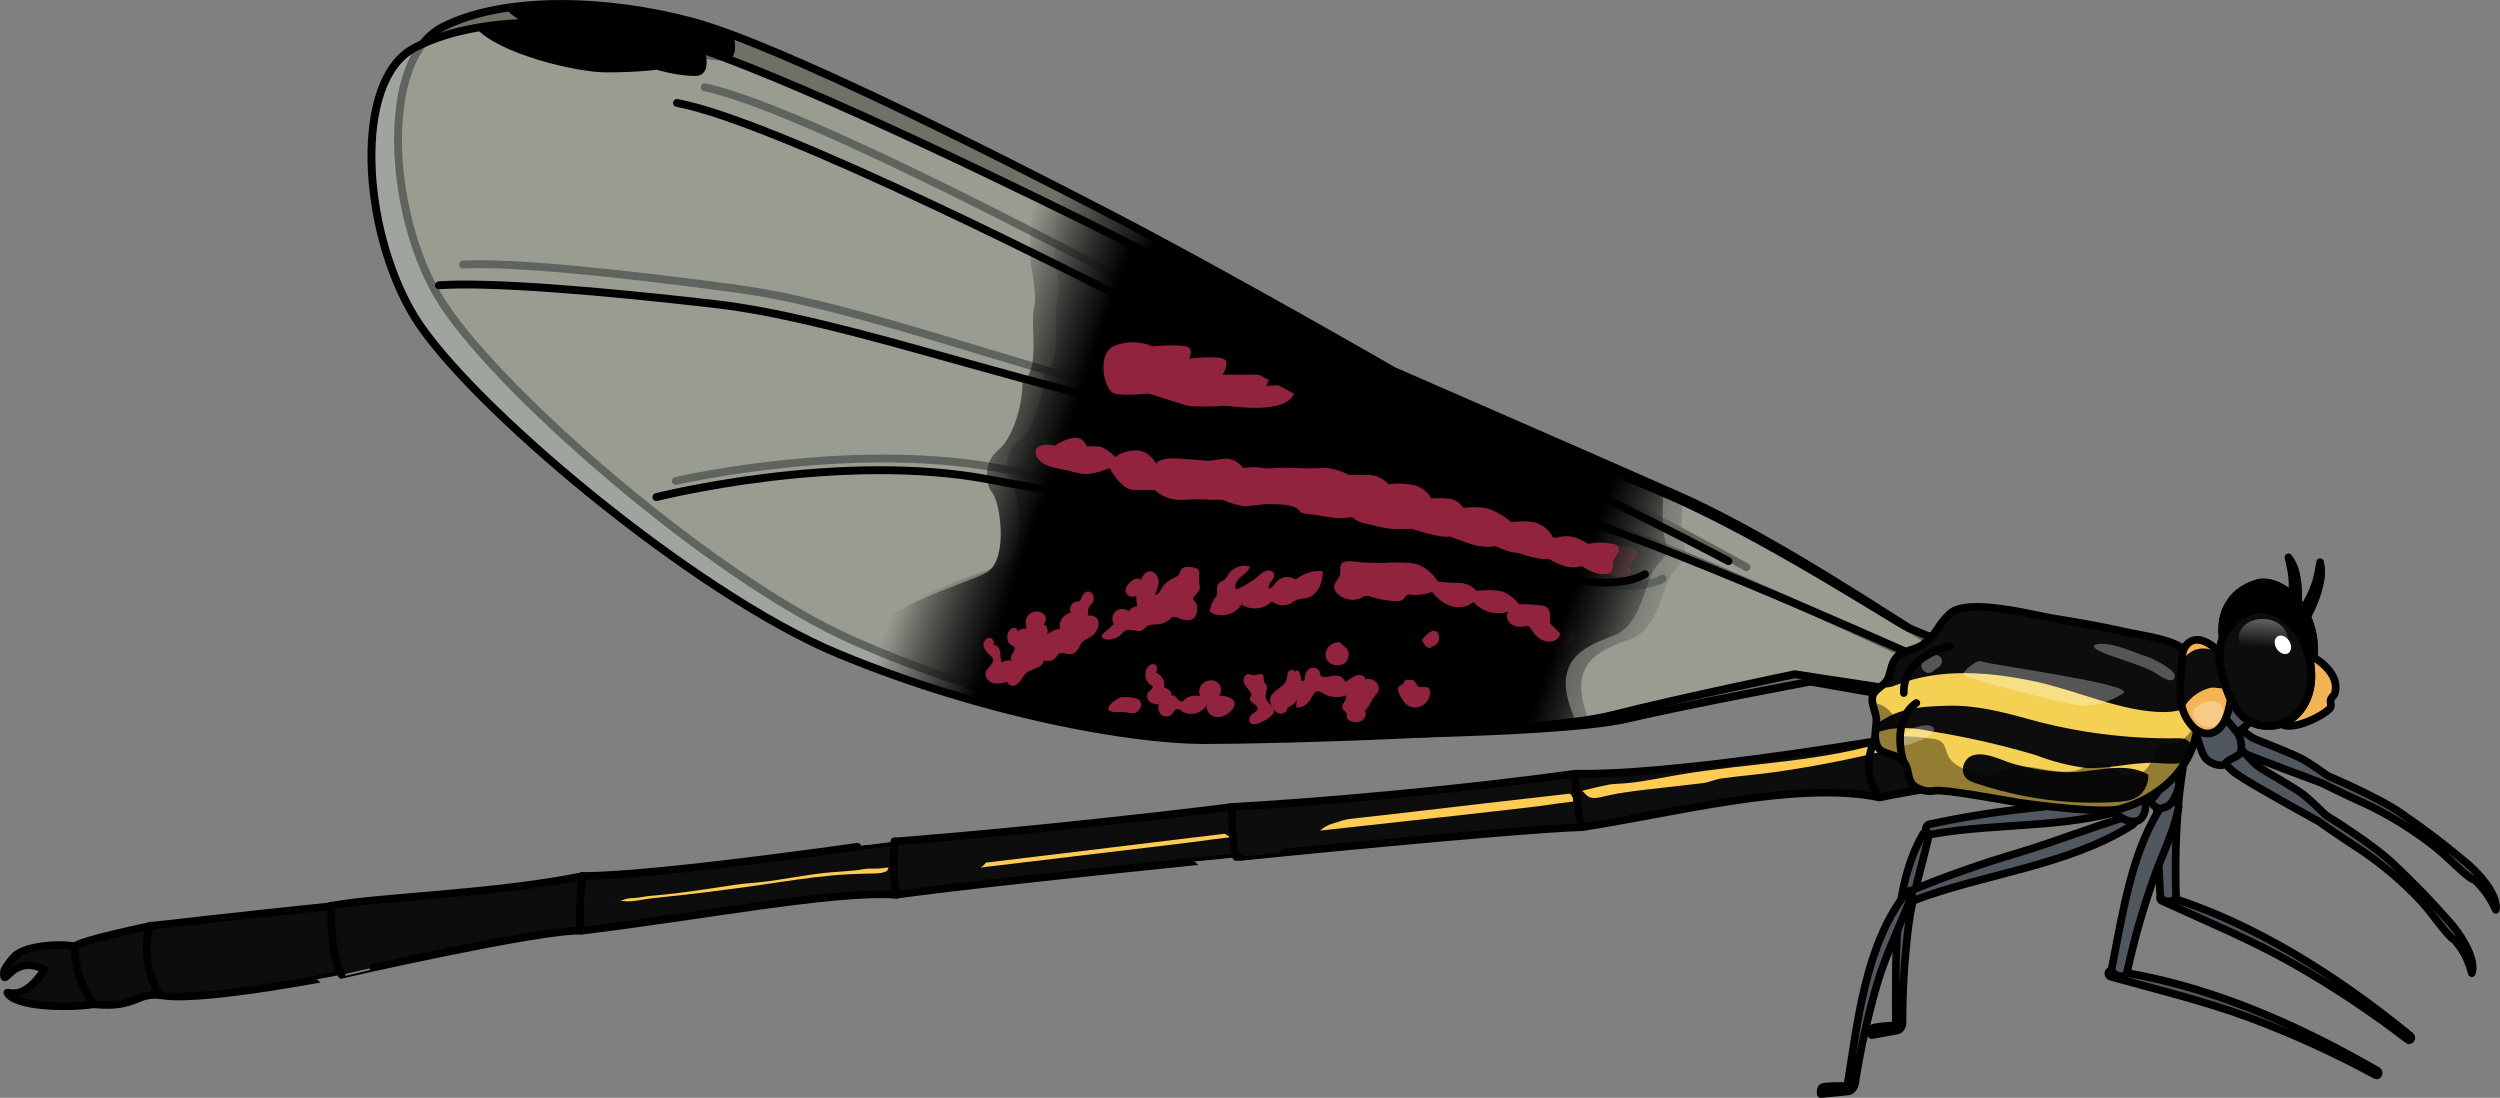 <?xml version="1.0" encoding="utf-8"?>
<!-- Generator: Adobe Illustrator 24.0.1, SVG Export Plug-In . SVG Version: 6.00 Build 0)  -->
<svg version="1.1" id="Camada_1" xmlns="http://www.w3.org/2000/svg" xmlns:xlink="http://www.w3.org/1999/xlink" x="0px" y="0px"
	 width="326.43px" height="143.35px" viewBox="0 0 326.43 143.35" enable-background="new 0 0 326.43 143.35" xml:space="preserve">
<rect x="0" y="0" width="326.43" height="143.35" fill="#808080" stroke="none"/>
<g>
	<g>
		<path opacity="0.2" fill="#393506" d="M257.76,86.03c0,0-4.93-2.07-6.36-2.72c-1.44-0.65-19.19-12.82-32.22-18.58
			c-13.03-5.76-37.24-16.3-37.24-16.3S160.56,36.08,145.2,28.1S101.67,5.87,90.45,2.85S65.89-0.56,57.83,3.51
			s-7.32,23.55-0.73,34.97s35.67,36.97,54.44,45.23s38.05,12.07,47.57,12.27c9.52,0.2,44.1-0.02,53.15-2.1
			c9.05-2.09,24.12-4.88,24.12-4.88l20.22,3.53L257.76,86.03z"/>
		<path fill="none" stroke="#000000" stroke-width="1.03" stroke-linecap="round" stroke-linejoin="round" d="M257.76,86.03
			c0,0-4.93-2.07-6.36-2.72c-1.44-0.65-19.19-12.82-32.22-18.58c-13.03-5.76-37.24-16.3-37.24-16.3S160.56,36.08,145.2,28.1
			S101.67,5.87,90.45,2.85S65.89-0.56,57.83,3.51s-7.32,23.55-0.73,34.97s35.67,36.97,54.44,45.23s38.05,12.07,47.57,12.27
			c9.52,0.2,44.1-0.02,53.15-2.1c9.05-2.09,24.12-4.88,24.12-4.88l20.22,3.53L257.76,86.03z"/>
		
			<linearGradient id="SVGID_1_" gradientUnits="userSpaceOnUse" x1="124.993" y1="61.8" x2="215.492" y2="93.105" gradientTransform="matrix(1 0.021 -0.021 1 3.498 -9.277)">
			<stop  offset="0" style="stop-color:#000000;stop-opacity:0"/>
			<stop  offset="0.148" style="stop-color:#000000"/>
			<stop  offset="0.869" style="stop-color:#000000"/>
			<stop  offset="1" style="stop-color:#000000;stop-opacity:0"/>
		</linearGradient>
		<path fill="url(#SVGID_1_)" d="M219.18,64.73c-13.03-5.76-37.24-16.3-37.24-16.3S160.56,36.08,145.2,28.1
			c-2.11-1.09-4.46-2.31-6.98-3.6c-0.19,2.26-0.48,5.84-0.51,7.39c-0.05,2.35,0.89,4.96,0.34,7.3c-0.54,2.34,0.7,8.03-1.68,9.47
			c-0.07,3.34-1.51,7.51-3.4,8.95c-1.88,1.44-1.82,4.41-0.86,5.54c0.96,1.13,1.99,8.69-0.92,10.36
			c-2.76,1.58-15.72,4.29-17.61,11.08c18.11,7.65,36.35,11.2,45.53,11.39c8.32,0.17,35.77,0.03,48.6-1.4c0,0-1.69-3.46-1.14-6.04
			c0.55-2.58,2.55-3.78,6.28-5.06c3.73-1.28,4.22-7.08,5.62-8.78c1.39-1.7,2.01-1.56,1.31-3.8c-0.3-0.96-0.23-3.43-0.06-5.93
			C219.54,64.9,219.36,64.81,219.18,64.73z"/>
		<path fill="#92233E" d="M171.78,51.01c0.67-1.52-3.68-1.06-3.68-1.06s1.28-1.46-0.64-1.5c-1.92-0.04-4.96-0.1-4.96-0.1
			s1.2-1.7,0.04-2.1s-4.37-0.09-4.37-0.09s0.77-1.34-0.46-1.62c-1.23-0.27-4.32-0.09-4.32-0.09s-2.2-1.13-4.81-0.21
			c-2.61,0.92-1.6,5.88-0.25,6.28c1.35,0.4,4.44,0.09,4.44,0.09s4.54,1.58,5.15,1.71c0.61,0.14,3.93,0.21,4.5,0.09
			C162.98,52.31,170.48,53.95,171.78,51.01z"/>
		<path fill="#92233E" d="M212.93,73.85c-0.07-0.38,1.89-1.94,0.05-2.35c-1.84-0.41-3.21-0.07-3.21-0.07s-1.22-0.89-2.45-1.04
			c-1.23-0.15-1.99,0.45-2.22-0.05c-0.24-0.5-1.08-1.63-2.43-1.9s-2.84-0.06-2.84-0.06s-1.94-1.65-3.42-1.92s-2.84-0.06-2.84-0.06
			s-0.59-1.12-1.95-1.28c-1.36-0.15-2.22-0.05-2.22-0.05s-0.71-1.62-2.68-1.91c-1.97-0.29-2.84-0.06-2.84-0.06s-0.96-1.26-2.57-1.29
			s-2.59-0.05-2.59-0.05s-1.71-0.98-3.19-0.97c-1.48,0.01-2.22,0.03-3.89-0.08s-2.16-0.04-2.16-0.04s-1.47,0.1-2.28-0.08
			c-0.81-0.19-2.29-0.01-2.29-0.01s-0.86-1.46-2.64-1.25c-1.78,0.21-1.78,0.21-1.78,0.21s-0.74-0.07-3.7-0.35s-3.22,0.58-3.22,0.58
			s-0.83-1.75-2.56-1.78c-1.73-0.04-2.73,0.81-2.73,0.81s-1.21-1.26-2.07-1.4s-1.61-0.03-1.61-0.03s-0.46-1.49-1.95-1.15
			c-1.49,0.34-2.24,0.94-2.24,0.94s-1.23-0.4-2.1,0.08c-0.87,0.48-0.54,2.25,2.16,2.84c2.71,0.59,2.95,0.84,4.06,0.87
			c1.11,0.02,2.98-0.72,2.98-0.72s1.42,2.91,3.15,2.95c1.73,0.04,2.72,0.06,2.72,0.06s1.21,1.45,3.68,1.34
			c2.47-0.1,3.33,0.07,3.33,0.07l1.78,0.04c0,0,2.15,1,3.27,0.9c1.11-0.1,2.23-0.2,2.23-0.2s2.43-0.05,3.63,0.34
			c1.2,0.39,0.58,1.14,3.07,1.52s4.68,0.06,4.68,0.06s0.91,0.91,3,1.35s4.83,0.34,4.83,0.34s3.4,1.32,4.9,1.11
			c2.72,1.06,4,1.66,5.94,1.37c2,1.01,2.96,0.95,2.96,0.95s2.68,1.06,3.93,0.85c2.67,1.71,3.89,1.09,4.29,1.02
			C210.48,75.48,213.35,76.29,212.93,73.85z"/>
		<path fill="#92233E" d="M205.85,83.03c-1.33-1.38-1.33-1.38-1.33-1.38s0.5-2.06-0.86-2.28c-1.35-0.22-3.1-0.26-3.1-0.26
			s-1.13-1.57-2.61-1.8c-1.48-0.22-2.91-0.06-2.91-0.06s-0.75-1.05-2.3-1.08c-1.55-0.03-2.71-0.25-2.71-0.25s-1.25-2.22-3.44-2.46
			c-2.19-0.24-3.75-0.08-3.75-0.08c-0.8-0.05-1.6-0.1-2.41-0.13c-0.7-0.03-2.61-0.56-2.99,0.2c-0.2,0.4-0.05,0.89-0.17,1.33
			c-0.17,0.6-0.84,1.04-0.8,1.66c0.01,0.26,0.16,0.5,0.33,0.71c0.78,0.92,2.2,1.21,3.27,0.67c0.18-0.09,0.35-0.2,0.55-0.22
			c0.19-0.02,0.37,0.05,0.55,0.12c1.08,0.39,2.22,0.61,3.37,0.66c0.34,0.02,0.73,0,0.96-0.25c0.13-0.14,0.19-0.32,0.34-0.44
			c0.21-0.16,0.5-0.12,0.76-0.1c0.89,0.09,1.81-0.02,2.65-0.32c0.62,0.83,1.44,1.56,2.42,1.89s2.16,0.2,2.94-0.49
			c1.04,1.32,2.94,1.89,4.54,1.36c-0.4,0.48-0.19,1.27,0.31,1.65c0.5,0.38,1.17,0.43,1.79,0.33c0.19-0.03,0.4-0.07,0.56,0.04
			c0.09,0.06,0.15,0.16,0.2,0.25c0.4,0.67,0.91,1.31,1.63,1.61c0.72,0.3,1.67,0.15,2.08-0.51"/>
		<path fill="#92233E" d="M171.44,75.28c-0.62-0.47-1.56-0.47-2.18,0c-0.46,0.35-0.74,0.9-1.25,1.17c-0.21-0.3,0-0.7,0.23-0.98
			c0.23-0.28,0.51-0.59,0.44-0.94c-0.07-0.39-0.55-0.58-0.94-0.5s-0.7,0.35-1.01,0.6c-0.92,0.74-1.95,1.35-3.05,1.8
			c-0.31-0.54,0.12-1.22,0.6-1.62c0.48-0.4,1.09-0.76,1.25-1.37c-1.08-0.36-2.37,0.13-2.95,1.11c-0.1,0.17-0.18,0.36-0.33,0.49
			c-0.16,0.14-0.38,0.2-0.57,0.31c-0.3,0.18-0.5,0.51-0.52,0.86c-0.01,0.26,0.07,0.53,0,0.79c-0.05,0.19-0.19,0.35-0.3,0.51
			c-0.3,0.4-0.51,0.86-0.63,1.35c-0.03,0.12-0.05,0.24,0,0.35c0.05,0.11,0.16,0.18,0.27,0.24c1.3,0.66,3.06,0.17,3.83-1.07
			c1.16,0.87,2.97,0.71,3.97-0.34c0.66,0.6,1.7,0.74,2.49,0.34c0.29-0.15,0.55-0.36,0.86-0.47c0.32-0.11,0.67-0.09,1-0.14
			c1.66-0.25,2.36-2.01,2.38-3.49C173.86,74.04,172.4,74.61,171.44,75.28z"/>
		<path fill="#92233E" d="M158.16,73.43c-0.61-0.13-1.41-0.18-1.67,0.39c-0.07,0.14-0.08,0.31-0.16,0.44
			c-0.13,0.23-0.4,0.33-0.65,0.44c-0.73,0.31-1.41,0.81-1.78,1.52c-0.19,0.35-0.5,0.83-0.84,0.64c0.29-0.59,0.59-1.21,0.52-1.87
			s-0.67-1.29-1.31-1.14c-0.49,0.12-0.78,0.61-1,1.06c-0.34-0.39-0.98-0.08-1.36,0.27c-0.34,0.31-0.68,0.7-0.66,1.16
			c0.03,0.62,0.87,1.01,1.36,0.64c0.01,0.47,0.05,0.94,0.13,1.4c-0.45-0.01-0.89,0.24-1.1,0.63c-0.46-0.42-1.24-0.45-1.72-0.05
			c-0.48,0.4-0.61,1.16-0.29,1.7c-0.43,0.36-0.87,0.71-1.3,1.07c-0.13,0.11-0.28,0.24-0.29,0.41c-0.03,0.31,0.36,0.49,0.67,0.5
			c0.7,0.04,1.41-0.22,1.92-0.7c0.16-0.15,0.3-0.31,0.49-0.41c0.67-0.35,1.54,0.3,2.22-0.03c0.25-0.12,0.42-0.36,0.66-0.5
			c0.46-0.29,1.06-0.17,1.6-0.24c0.51-0.06,1-0.28,1.37-0.63c0.1-0.09,0.19-0.19,0.31-0.24c0.23-0.1,0.5,0,0.73,0.1
			c0.76,0.32,1.93,0.67,2.37-0.31c0.27-0.6,0.28-1.51-0.25-1.98c-0.04-0.04-0.09-0.07-0.1-0.13c-0.06-0.27,0.78-0.9,0.88-1.22
			c0.13-0.41-0.03-0.75-0.04-1.17C158.85,74.35,159.26,73.68,158.16,73.43z"/>
		<path fill="#92233E" d="M145.07,77.37c0.1-0.49-0.24-1.11-0.74-1.08c-0.46,0.03-0.73,0.52-0.92,0.95
			c-0.04,0.1-0.09,0.21-0.18,0.27c-0.12,0.08-0.27,0.06-0.41,0.08c-0.64,0.06-1.07,0.87-0.76,1.44c-0.95,0.11-1.69,1.13-1.49,2.06
			c-0.59,0.07-1.17,0.31-1.64,0.68c0.09-0.49,0.04-1.18-0.45-1.24c0.18-0.33,0.37-0.71,0.24-1.06c-0.05-0.15-0.16-0.28-0.29-0.38
			c-0.46-0.38-1.18-0.41-1.67-0.08c-0.5,0.33-0.74,1.01-0.56,1.58c0.03,0.1,0.07,0.21,0.02,0.3c-0.08,0.15-0.29,0.11-0.46,0.11
			c-0.29,0-0.58,0.19-0.69,0.47c0.14-0.33-0.26-0.69-0.61-0.62c-0.35,0.07-0.58,0.41-0.69,0.74c-0.16,0.51-0.09,1.14,0.35,1.44
			c0.16,0.11,0.36,0.17,0.45,0.33c0.17,0.29-0.09,0.62-0.29,0.89s-0.28,0.75,0.03,0.85c-0.47-0.09-0.97-0.02-1.38,0.21
			c-0.24-0.41-0.15-0.92-0.21-1.39s-0.44-0.99-0.9-0.87c0.23-0.31,0.06-0.83-0.31-0.95c-0.5-0.16-0.99,0.42-0.94,0.94
			s0.43,0.95,0.82,1.3c0.15,0.13,0.3,0.27,0.37,0.46c0.23,0.65-0.73,1.08-0.97,1.73c-0.22,0.6,0.3,1.27,0.91,1.46
			c0.61,0.19,1.27,0.03,1.9-0.12c0.04,0.38,0.51,0.6,0.89,0.51s0.66-0.39,0.88-0.71c0.22-0.31,0.42-0.66,0.72-0.9
			c0.38-0.31,0.89-0.42,1.34-0.6s0.92-0.51,0.99-1c0.55,0.25,1.26,0.07,1.62-0.4c0.11-0.15,0.2-0.32,0.36-0.42
			c0.33-0.21,0.75,0,1.14,0.07c0.99,0.17,1.34-0.54,1.72-1.24c0.38-0.7,1.19-0.67,1.75-1.27c0.94-1,0.91-2.62-0.79-2.45
			c0.14-0.44,0-0.69,0.2-1.07C144.62,77.99,144.97,77.82,145.07,77.37z"/>
		<path fill="#92233E" d="M187.03,89.38c-0.13-0.31-0.34-0.6-0.65-0.75c-0.31-0.14-0.71-0.09-0.92,0.17
			c-0.11,0.15-0.16,0.35-0.31,0.46c-0.1,0.08-0.24,0.1-0.35,0.17c-0.7,0.47,0.4,2.08,0.81,2.45c0.53,0.47,1.25,0.55,1.89,0.28
			c0.63-0.27,1.14-0.88,1.21-1.58C188.87,89.01,187.34,90.12,187.03,89.38z"/>
		<path fill="none" stroke="#000000" stroke-width="1.03" stroke-linecap="round" stroke-linejoin="round" d="M185.69,86.48
			c-0.42,0.11-0.84,0.22-1.26,0.33c-0.37,0.1-0.78,0.22-1,0.54c-0.13,0.18-0.19,0.42-0.36,0.56c-0.16,0.12-0.42,0.2-0.39,0.4
			c0.02,0.13,0.17,0.18,0.3,0.22c0.59,0.15,1.32,0.26,1.73-0.19c0.13-0.14,0.23-0.34,0.42-0.36c0.11-0.02,0.22,0.03,0.33,0.08
			c0.92,0.37,1.77,0.24,1.98-0.84C187.64,86.16,186.35,86.31,185.69,86.48z"/>
		<path fill="#92233E" d="M189.08,84.54c-0.22,0.11-0.49,0.04-0.69-0.11c-0.19-0.15-0.32-0.36-0.45-0.57
			c-0.07-0.11-0.13-0.23-0.1-0.35c0.02-0.08,0.07-0.14,0.12-0.19c0.35-0.39,0.74-0.81,1.26-0.94c0.12-0.03,0.24-0.04,0.36,0
			c0.14,0.05,0.24,0.17,0.31,0.29c0.21,0.36,0.2,0.83-0.01,1.19s-0.63,0.58-1.04,0.57"/>
		<path fill="#92233E" d="M181.96,89.31c-0.23-0.63-0.99-1-1.63-0.79c-0.04-0.53-0.78-0.71-1.28-0.51c-0.5,0.2-0.89,0.62-1.4,0.77
			c-0.08-0.4-0.45-0.69-0.84-0.79c-0.39-0.1-0.81-0.04-1.21,0.05c-0.43,0.1-1.03,0.15-1.17-0.27c-0.03-0.09-0.03-0.19-0.05-0.28
			c-0.09-0.47-0.67-0.75-1.13-0.6s-0.76,0.62-0.82,1.1c-0.02,0.15-0.02,0.32-0.1,0.45c-0.08,0.13-0.29,0.2-0.39,0.08
			c-0.03-0.47-0.15-0.93-0.37-1.34c-0.16-0.03-0.34,0.03-0.45,0.16c-0.07-0.36-0.65-0.29-0.84,0.02c-0.19,0.31-0.16,0.7-0.28,1.04
			c-0.37,1.05-1.99,1.32-2.17,2.41c-0.05,0.32,0.03,0.64,0.17,0.94c0.2,0.45,0.55,0.89,1.03,1c0.48,0.11,1.08-0.25,1.05-0.75
			c0.5-0.15,0.95-0.5,1.21-0.95c-0.02,0.32-0.04,0.64-0.07,0.96c0.79,0.12,1.56-0.43,1.95-1.13c0.22-0.39,0.44-0.9,0.89-0.92
			c0.27-0.02,0.5,0.16,0.73,0.3c0.86,0.53,1.97,0.65,2.93,0.32c0.33,0.5-0.64,1.07-0.47,1.64c0.09,0.3,0.47,0.45,0.54,0.75
			c0.04,0.15-0.01,0.3,0.01,0.45c0.05,0.3,0.35,0.49,0.64,0.58c0.47,0.15,1.03,0.13,1.43-0.16c0.4-0.3,0.56-0.92,0.26-1.31
			c0.23,0.3,1.11-1.43,1.16-1.51C181.67,90.43,182.26,90.13,181.96,89.31z"/>
		<path fill="#92233E" d="M177.34,83.87c-0.08-0.08-0.15-0.17-0.25-0.22c-0.08-0.04-0.17-0.05-0.26-0.05
			c-0.59-0.01-1.18,0.34-1.46,0.87c-0.72,1.35,0.6,2.46,1.92,2.04c0.49-0.16,0.74-0.52,0.85-1.01
			C178.34,84.59,177.91,84.4,177.34,83.87z"/>
		<path fill="#92233E" d="M167.03,87.81c-0.07-0.24-0.38-0.31-0.63-0.26c-0.25,0.05-0.48,0.16-0.73,0.13
			c-0.19-0.03-0.37-0.15-0.56-0.16c-0.35-0.03-0.65,0.31-0.69,0.66c-0.04,0.35,0.12,0.69,0.32,0.98s0.45,0.54,0.62,0.85
			c0.03,0.06,0.06,0.12,0.06,0.18c0,0.15-0.14,0.26-0.2,0.4c-0.13,0.31,0.18,0.61,0.45,0.8s0.59,0.48,0.47,0.79
			c-0.07,0.21-0.3,0.3-0.49,0.41c-0.25,0.14-0.48,0.34-0.58,0.61c-0.1,0.27-0.04,0.61,0.19,0.78c0.24,0.18,0.58,0.12,0.87,0.03
			c0.61-0.19,1.19-0.5,1.69-0.9c0.2-0.16,0.4-0.35,0.45-0.61c0.06-0.32-0.15-0.63-0.38-0.87c-0.23-0.24-0.49-0.46-0.6-0.77
			c-0.21-0.62,0.21-1.21,0.11-1.78c-0.04-0.24-0.29-0.33-0.34-0.52C167,88.31,167.1,88.06,167.03,87.81z"/>
		<path fill="#92233E" d="M161.15,90.22c0.44-0.46,0.35-1.3-0.14-1.71c-0.49-0.41-1.26-0.39-1.79-0.03
			c-0.55,0.39-0.82,1.19-0.5,1.78c-0.71-0.25-1.55-0.08-2.11,0.42c-0.09,0.08-0.18,0.17-0.3,0.2c-0.27,0.07-0.49-0.21-0.64-0.44
			s-0.44-0.47-0.68-0.33c0-0.54-0.45-1.03-0.98-1.09c0.2-0.77-0.25-1.66-0.99-1.95c0.13-0.35,0.23-0.79-0.05-1.03
			c-0.26-0.23-0.69-0.08-0.94,0.16c-0.67,0.65-0.54,1.91,0.24,2.41c0.09,0.06,0.19,0.11,0.24,0.21c0.13,0.28-0.28,0.48-0.5,0.7
			c-0.34,0.32-0.27,0.92,0.06,1.25c0.32,0.33,0.82,0.44,1.28,0.43c-0.27,0.47-0.1,1.13,0.35,1.42s1.12,0.16,1.44-0.27
			c0.13-0.18,0.23-0.42,0.44-0.5c0.26-0.09,0.52,0.13,0.75,0.29c1.04,0.75,2.72,0.32,3.26-0.84c-0.17,0.54,0.11,1.17,0.59,1.48
			c0.95,0.61,2.26-0.05,2.83-0.91C163.79,90.68,162.06,90.24,161.15,90.22z"/>
		<path fill="#92233E" d="M146.71,91.77c0.03,0.09,0.12,0.15,0.21,0.18c0.67,0.29,1.41,0.08,2.09,0.22
			c0.69,0.14,1.27,0.31,1.77-0.43c0.12-0.17,0.2-0.38,0.19-0.59c-0.02-0.38-0.35-0.7-0.71-0.82c-0.44-0.14-1.28-0.19-1.75-0.18
			C148.03,90.18,146.5,91.15,146.71,91.77z"/>
		<path fill="none" stroke="#000000" stroke-width="1.03" stroke-linecap="round" stroke-linejoin="round" d="M173.48,52.91
			c0,0-6.47,3.07-23.82-1.04s-38.06-12.05-53.15-14.12s-29.48-3.54-36.05-3.21"/>
		<path fill="none" stroke="#000000" stroke-width="1.03" stroke-linecap="round" stroke-linejoin="round" d="M88.25,62.8
			c0,0,24.16-5.6,43.89-1.32s39.71,4.23,52.85,8.37c13.15,4.14,26.54,8.73,32.11,5.7"/>
		<path fill="none" stroke="#000000" stroke-width="1.03" stroke-linecap="round" stroke-linejoin="round" d="M255.65,88.55
			c-1.4-0.49-30.3-14.57-48.58-21.05s-40.04-19.95-50.94-25.92s-51.03-27.45-64.11-30.18"/>
		<path fill="none" stroke="#000000" stroke-width="1.03" stroke-linecap="round" stroke-linejoin="round" d="M228.04,74.06
			c0,0-37.21-20.75-47.86-22.14"/>
		
			<line fill="none" stroke="#000000" stroke-width="1.03" stroke-linecap="round" stroke-linejoin="round" x1="182.86" y1="48.83" x2="182.78" y2="52.49"/>
		<path d="M65.97,1.05c2.77,3.4,12.92,6.08,16.87,6.16C87.06,7.3,89.41,7,89.41,7s2.68,0.88,5.02,0.93
			c2.34,0.05,1.34-3.29,1.34-3.31c-2.02-0.76-3.82-1.37-5.32-1.77C82.48,0.69,73.43-0.12,65.97,1.05z"/>
	</g>
	<g>
		<path opacity="0.5" fill="#C0C9BC" d="M255.66,84.61c0,0-4.97-1.97-6.42-2.59c-1.45-0.62-19.46-12.42-32.6-17.9
			S179.08,48.6,179.08,48.6s-21.63-11.9-37.15-19.56S97.94,7.72,86.66,4.93s-24.63-2.9-32.6,1.35s-6.83,23.7,0,34.98
			s36.43,36.22,55.37,44.09s38.29,11.28,47.81,11.28s44.09-0.93,53.09-3.21c9-2.28,24.01-5.38,24.01-5.38l20.28,3.1L255.66,84.61z"
			/>
		<path fill="none" stroke="#000000" stroke-width="1.03" stroke-linecap="round" stroke-linejoin="round" d="M255.66,84.61
			c0,0-4.97-1.97-6.42-2.59c-1.45-0.62-19.46-12.42-32.6-17.9S179.08,48.6,179.08,48.6s-21.63-11.9-37.15-19.56
			S97.94,7.72,86.66,4.93s-24.63-2.9-32.6,1.35s-6.83,23.7,0,34.98s36.43,36.22,55.37,44.09s38.29,11.28,47.81,11.28
			s44.09-0.93,53.09-3.21c9-2.28,24.01-5.38,24.01-5.38l20.28,3.1L255.66,84.61z"/>
		<linearGradient id="SVGID_2_" gradientUnits="userSpaceOnUse" x1="124.466" y1="56.413" x2="214.964" y2="87.718">
			<stop  offset="0" style="stop-color:#000000;stop-opacity:0"/>
			<stop  offset="0.148" style="stop-color:#000000"/>
			<stop  offset="0.869" style="stop-color:#000000"/>
			<stop  offset="1" style="stop-color:#000000;stop-opacity:0"/>
		</linearGradient>
		<path fill="url(#SVGID_2_)" d="M216.64,64.12c-13.14-5.48-37.57-15.52-37.57-15.52s-21.63-11.9-37.15-19.56
			c-2.13-1.05-4.51-2.22-7.05-3.45c-0.15,2.26-0.36,5.85-0.36,7.4c0,2.35,0.99,4.94,0.49,7.29c-0.49,2.35,0.86,8.02-1.48,9.5
			c0,3.34-1.36,7.54-3.21,9.02c-1.85,1.48-1.73,4.45-0.74,5.56c0.99,1.11,2.17,8.64-0.71,10.37c-2.72,1.64-15.63,4.61-17.38,11.44
			c18.27,7.27,36.58,10.44,45.75,10.44c8.32,0,35.76-0.71,48.56-2.41c0,0-1.76-3.42-1.26-6.02c0.49-2.59,2.47-3.83,6.17-5.19
			c3.7-1.36,4.08-7.16,5.43-8.89c1.36-1.73,1.98-1.61,1.23-3.83c-0.32-0.96-0.3-3.43-0.18-5.93
			C217.01,64.28,216.83,64.2,216.64,64.12z"/>
		<path fill="#92233E" d="M168.97,51.39c0.64-1.53-3.7-0.99-3.7-0.99s1.25-1.48-0.67-1.48c-1.92,0-4.96,0-4.96,0s1.16-1.73,0-2.1
			s-4.37,0-4.37,0s0.74-1.36-0.49-1.61c-1.23-0.25-4.32,0-4.32,0s-2.22-1.08-4.82-0.11s-1.48,5.91-0.12,6.28
			c1.36,0.37,4.45,0,4.45,0s4.57,1.48,5.19,1.61c0.62,0.12,3.93,0.12,4.5,0C160.2,52.87,167.73,54.35,168.97,51.39z"/>
		<path fill="#92233E" d="M210.59,73.37c-0.07-0.38,1.85-1.98,0-2.35c-1.85-0.37-3.21,0-3.21,0s-1.23-0.86-2.47-0.99
			s-1.98,0.49-2.22,0c-0.25-0.49-1.11-1.61-2.47-1.85c-1.36-0.25-2.84,0-2.84,0s-1.98-1.61-3.46-1.85c-1.48-0.25-2.84,0-2.84,0
			s-0.62-1.11-1.98-1.23c-1.36-0.12-2.22,0-2.22,0s-0.74-1.61-2.72-1.85c-1.98-0.25-2.84,0-2.84,0s-0.99-1.23-2.59-1.23
			s-2.59,0-2.59,0s-1.73-0.95-3.21-0.91c-1.48,0.04-2.22,0.08-3.89,0c-1.67-0.08-2.16,0-2.16,0s-1.47,0.13-2.28-0.04
			s-2.29,0.04-2.29,0.04s-0.89-1.44-2.67-1.19s-1.78,0.25-1.78,0.25s-0.74-0.06-3.7-0.28c-2.96-0.22-3.21,0.65-3.21,0.65
			s-0.86-1.73-2.59-1.73c-1.73,0-2.72,0.86-2.72,0.86s-1.23-1.23-2.1-1.36c-0.86-0.12-1.61,0-1.61,0s-0.49-1.48-1.98-1.11
			c-1.48,0.37-2.22,0.99-2.22,0.99s-1.23-0.37-2.1,0.12s-0.49,2.26,2.22,2.8c2.72,0.54,2.96,0.78,4.08,0.78s2.96-0.78,2.96-0.78
			s1.48,2.88,3.21,2.88c1.73,0,2.72,0,2.72,0s1.23,1.42,3.7,1.27s3.33,0,3.33,0h1.78c0,0,2.17,0.96,3.28,0.83
			c1.11-0.12,2.22-0.25,2.22-0.25s2.42-0.1,3.63,0.27c1.21,0.36,0.6,1.13,3.1,1.45c2.5,0.32,4.68-0.04,4.68-0.04
			s0.93,0.89,3.02,1.29c2.1,0.4,4.84,0.24,4.84,0.24s3.43,1.25,4.92,1.01c2.74,1.01,4.03,1.57,5.97,1.25
			c2.02,0.97,2.98,0.89,2.98,0.89s2.7,1.01,3.95,0.77c2.7,1.65,3.91,1.01,4.31,0.93C208.17,75.06,211.06,75.8,210.59,73.37z"/>
		<path fill="#92233E" d="M203.7,82.69c-1.36-1.36-1.36-1.36-1.36-1.36s0.45-2.07-0.9-2.26c-1.36-0.19-3.1-0.19-3.1-0.19
			s-1.16-1.55-2.65-1.74c-1.49-0.19-2.91,0-2.91,0s-0.78-1.03-2.33-1.03c-1.55,0-2.71-0.19-2.71-0.19s-1.29-2.2-3.49-2.39
			c-2.2-0.19-3.75,0-3.75,0c-0.8-0.03-1.61-0.06-2.41-0.08c-0.7-0.01-2.62-0.51-2.98,0.26c-0.19,0.41-0.03,0.89-0.14,1.33
			c-0.15,0.61-0.81,1.06-0.77,1.68c0.02,0.26,0.17,0.5,0.35,0.7c0.8,0.9,2.22,1.16,3.29,0.61c0.18-0.09,0.35-0.21,0.54-0.23
			c0.19-0.02,0.37,0.04,0.55,0.1c1.09,0.36,2.23,0.56,3.38,0.59c0.34,0.01,0.73-0.02,0.96-0.27c0.12-0.14,0.19-0.33,0.33-0.45
			c0.2-0.17,0.5-0.14,0.76-0.11c0.89,0.08,1.8-0.05,2.64-0.37c0.64,0.82,1.47,1.53,2.46,1.84s2.17,0.16,2.93-0.55
			c1.07,1.3,2.98,1.83,4.57,1.27c-0.39,0.49-0.16,1.27,0.34,1.64s1.18,0.4,1.8,0.3c0.19-0.03,0.4-0.07,0.56,0.03
			c0.09,0.06,0.15,0.16,0.21,0.25c0.41,0.66,0.94,1.29,1.66,1.58s1.67,0.12,2.07-0.55"/>
		<path fill="#92233E" d="M169.14,75.67c-0.63-0.46-1.57-0.44-2.18,0.05c-0.45,0.36-0.73,0.92-1.22,1.2
			c-0.21-0.29-0.02-0.7,0.21-0.98c0.22-0.28,0.49-0.6,0.42-0.95c-0.08-0.39-0.56-0.57-0.95-0.48c-0.39,0.09-0.7,0.37-1,0.62
			c-0.91,0.76-1.92,1.39-3.01,1.86c-0.32-0.54,0.09-1.22,0.57-1.63c0.48-0.41,1.07-0.78,1.22-1.39c-1.08-0.34-2.37,0.17-2.92,1.17
			c-0.1,0.17-0.17,0.36-0.32,0.5c-0.16,0.15-0.38,0.21-0.56,0.32c-0.29,0.19-0.49,0.52-0.5,0.87c-0.01,0.26,0.08,0.53,0.01,0.79
			c-0.05,0.19-0.18,0.35-0.29,0.51c-0.29,0.41-0.49,0.87-0.6,1.36c-0.03,0.12-0.05,0.24,0.01,0.35c0.05,0.11,0.17,0.18,0.27,0.23
			c1.31,0.63,3.07,0.1,3.81-1.15c1.18,0.84,2.98,0.65,3.96-0.42c0.67,0.59,1.71,0.71,2.49,0.28c0.29-0.16,0.54-0.38,0.85-0.49
			c0.32-0.11,0.67-0.1,1-0.16c1.65-0.28,2.32-2.05,2.31-3.54C171.52,74.38,170.08,74.97,169.14,75.67z"/>
		<path fill="#92233E" d="M155.82,74.09c-0.61-0.12-1.42-0.15-1.66,0.42c-0.06,0.14-0.08,0.31-0.15,0.44
			c-0.13,0.23-0.4,0.34-0.64,0.45c-0.72,0.33-1.39,0.84-1.75,1.55c-0.18,0.36-0.48,0.84-0.83,0.66c0.28-0.59,0.57-1.23,0.48-1.88
			c-0.08-0.65-0.7-1.28-1.33-1.11c-0.49,0.13-0.76,0.63-0.98,1.08c-0.35-0.38-0.98-0.06-1.36,0.29c-0.33,0.32-0.67,0.71-0.64,1.17
			c0.04,0.61,0.89,0.99,1.38,0.61c0.02,0.47,0.07,0.94,0.16,1.4c-0.45,0-0.88,0.26-1.09,0.65c-0.47-0.41-1.24-0.42-1.72-0.01
			c-0.48,0.41-0.59,1.17-0.25,1.7c-0.43,0.37-0.85,0.73-1.28,1.1c-0.13,0.11-0.27,0.25-0.29,0.42c-0.02,0.31,0.37,0.48,0.68,0.49
			c0.7,0.02,1.4-0.25,1.9-0.74c0.15-0.15,0.29-0.32,0.48-0.42c0.66-0.37,1.55,0.27,2.22-0.08c0.25-0.13,0.41-0.36,0.65-0.51
			c0.46-0.3,1.05-0.2,1.6-0.27c0.51-0.07,0.99-0.3,1.36-0.66c0.09-0.09,0.18-0.19,0.3-0.25c0.23-0.1,0.5-0.01,0.73,0.08
			c0.76,0.3,1.95,0.63,2.37-0.35c0.26-0.61,0.25-1.51-0.29-1.97c-0.04-0.04-0.09-0.07-0.1-0.13c-0.06-0.27,0.76-0.91,0.85-1.24
			c0.12-0.41-0.05-0.75-0.06-1.16C156.53,75,156.93,74.31,155.82,74.09z"/>
		<path fill="#92233E" d="M142.81,78.3c0.09-0.5-0.26-1.1-0.76-1.07c-0.46,0.04-0.72,0.54-0.9,0.96c-0.04,0.1-0.09,0.21-0.18,0.27
			c-0.11,0.08-0.27,0.07-0.4,0.09c-0.64,0.07-1.05,0.9-0.73,1.45c-0.95,0.13-1.66,1.16-1.44,2.09c-0.59,0.09-1.16,0.33-1.63,0.71
			c0.08-0.49,0.02-1.18-0.48-1.23c0.18-0.33,0.36-0.72,0.22-1.07c-0.06-0.15-0.17-0.27-0.3-0.37c-0.47-0.37-1.19-0.39-1.68-0.04
			c-0.49,0.34-0.71,1.02-0.53,1.59c0.03,0.1,0.07,0.21,0.03,0.3c-0.07,0.15-0.29,0.12-0.46,0.12c-0.29,0-0.58,0.2-0.68,0.48
			c0.13-0.33-0.28-0.68-0.62-0.6c-0.35,0.08-0.57,0.42-0.68,0.76c-0.15,0.51-0.06,1.15,0.38,1.44c0.16,0.1,0.36,0.16,0.46,0.32
			c0.17,0.28-0.08,0.62-0.27,0.9s-0.27,0.75,0.05,0.85c-0.47-0.08-0.97,0-1.38,0.24c-0.24-0.41-0.17-0.92-0.24-1.39
			s-0.46-0.99-0.92-0.85c0.22-0.32,0.04-0.83-0.33-0.94c-0.5-0.15-0.98,0.44-0.92,0.96c0.06,0.52,0.45,0.94,0.84,1.28
			c0.15,0.13,0.31,0.26,0.38,0.45c0.24,0.65-0.71,1.09-0.93,1.75c-0.2,0.61,0.33,1.27,0.94,1.44s1.27,0.01,1.89-0.16
			c0.05,0.38,0.52,0.59,0.9,0.49c0.37-0.1,0.65-0.41,0.87-0.73c0.22-0.32,0.4-0.67,0.7-0.92c0.38-0.32,0.88-0.43,1.33-0.63
			c0.45-0.19,0.91-0.53,0.97-1.02c0.55,0.24,1.26,0.05,1.62-0.43c0.11-0.15,0.19-0.33,0.35-0.43c0.32-0.22,0.75-0.02,1.14,0.04
			c0.99,0.15,1.33-0.57,1.7-1.28c0.37-0.71,1.17-0.69,1.73-1.31c0.92-1.02,0.85-2.63-0.84-2.43c0.13-0.44-0.01-0.69,0.17-1.08
			C142.38,78.93,142.73,78.75,142.81,78.3z"/>
		<path fill="#92233E" d="M185.01,89.44c-0.14-0.31-0.36-0.6-0.66-0.73c-0.31-0.14-0.72-0.08-0.92,0.19
			c-0.11,0.15-0.15,0.35-0.3,0.46c-0.1,0.08-0.24,0.1-0.35,0.18c-0.69,0.48,0.44,2.07,0.86,2.43c0.54,0.46,1.27,0.52,1.9,0.24
			c0.63-0.28,1.12-0.91,1.17-1.6C186.84,89.02,185.34,90.17,185.01,89.44z"/>
		<path fill="none" stroke="#000000" stroke-width="1.03" stroke-linecap="round" stroke-linejoin="round" d="M183.62,86.56
			c-0.42,0.12-0.84,0.24-1.26,0.36c-0.37,0.11-0.78,0.23-0.99,0.56c-0.12,0.19-0.18,0.43-0.35,0.56c-0.16,0.12-0.42,0.21-0.38,0.4
			c0.03,0.13,0.18,0.18,0.31,0.21c0.6,0.13,1.32,0.23,1.73-0.23c0.13-0.14,0.23-0.34,0.41-0.37c0.11-0.02,0.22,0.03,0.33,0.07
			c0.92,0.36,1.78,0.21,1.97-0.88C185.56,86.21,184.27,86.38,183.62,86.56z"/>
		<path fill="#92233E" d="M186.97,84.55c-0.22,0.11-0.49,0.05-0.69-0.09c-0.2-0.14-0.33-0.35-0.46-0.56
			c-0.07-0.11-0.14-0.23-0.11-0.35c0.02-0.08,0.07-0.14,0.12-0.2c0.35-0.4,0.72-0.83,1.24-0.96c0.12-0.03,0.24-0.05,0.36-0.01
			c0.14,0.05,0.24,0.16,0.32,0.28c0.21,0.36,0.22,0.83,0.01,1.19c-0.21,0.36-0.62,0.6-1.03,0.6"/>
		<path fill="#92233E" d="M179.94,89.47c-0.24-0.62-1.02-0.98-1.65-0.76c-0.05-0.53-0.8-0.7-1.29-0.49s-0.88,0.63-1.39,0.8
			c-0.09-0.4-0.46-0.68-0.86-0.77c-0.4-0.09-0.81-0.02-1.2,0.08c-0.43,0.11-1.03,0.17-1.18-0.25c-0.03-0.09-0.03-0.19-0.05-0.28
			c-0.1-0.47-0.69-0.73-1.14-0.58c-0.46,0.16-0.75,0.64-0.79,1.12c-0.01,0.15-0.01,0.32-0.09,0.45c-0.08,0.13-0.28,0.2-0.39,0.09
			c-0.04-0.47-0.17-0.92-0.39-1.33c-0.17-0.03-0.34,0.04-0.45,0.17c-0.07-0.35-0.66-0.28-0.84,0.03s-0.14,0.71-0.26,1.05
			c-0.35,1.05-1.96,1.36-2.12,2.45c-0.05,0.32,0.05,0.64,0.18,0.94c0.21,0.45,0.57,0.88,1.05,0.98c0.49,0.1,1.07-0.27,1.03-0.77
			c0.5-0.16,0.93-0.52,1.19-0.98c-0.02,0.32-0.03,0.64-0.05,0.96c0.79,0.1,1.55-0.46,1.93-1.17c0.21-0.4,0.42-0.91,0.87-0.94
			c0.27-0.02,0.5,0.15,0.73,0.28c0.87,0.52,1.98,0.61,2.93,0.26c0.34,0.5-0.62,1.08-0.43,1.65c0.1,0.3,0.48,0.44,0.56,0.74
			c0.04,0.15,0,0.3,0.02,0.45c0.05,0.3,0.36,0.48,0.65,0.56c0.48,0.14,1.03,0.11,1.42-0.19s0.54-0.93,0.23-1.32
			c0.24,0.3,1.08-1.46,1.13-1.54C179.68,90.6,180.26,90.28,179.94,89.47z"/>
		<path fill="#92233E" d="M175.22,84.13c-0.08-0.07-0.15-0.17-0.25-0.22c-0.08-0.04-0.17-0.05-0.26-0.04
			c-0.59,0.01-1.17,0.37-1.44,0.9c-0.69,1.37,0.65,2.45,1.96,2c0.48-0.17,0.73-0.53,0.82-1.03
			C176.23,84.83,175.79,84.65,175.22,84.13z"/>
		<path fill="#92233E" d="M164.98,88.28c-0.07-0.24-0.39-0.3-0.63-0.25c-0.24,0.05-0.48,0.17-0.73,0.14
			c-0.19-0.02-0.37-0.14-0.57-0.15c-0.35-0.02-0.64,0.32-0.67,0.67c-0.03,0.35,0.14,0.69,0.34,0.97c0.21,0.28,0.46,0.54,0.63,0.84
			c0.03,0.06,0.06,0.12,0.07,0.18c0.01,0.15-0.14,0.27-0.19,0.41c-0.12,0.31,0.19,0.61,0.47,0.79c0.28,0.18,0.6,0.47,0.49,0.78
			c-0.07,0.21-0.29,0.31-0.48,0.42c-0.25,0.15-0.47,0.35-0.56,0.62c-0.09,0.27-0.03,0.61,0.21,0.77c0.25,0.17,0.59,0.11,0.87,0.01
			c0.61-0.2,1.18-0.52,1.67-0.93c0.2-0.16,0.39-0.36,0.43-0.62c0.05-0.32-0.16-0.63-0.39-0.86c-0.23-0.23-0.5-0.45-0.61-0.76
			c-0.22-0.61,0.19-1.22,0.07-1.78c-0.05-0.24-0.29-0.33-0.35-0.51C164.96,88.78,165.06,88.53,164.98,88.28z"/>
		<path fill="#92233E" d="M159.16,90.82c0.43-0.47,0.32-1.3-0.18-1.7c-0.5-0.4-1.27-0.37-1.79,0.01c-0.54,0.4-0.8,1.2-0.46,1.79
			c-0.72-0.23-1.55-0.05-2.1,0.46c-0.09,0.08-0.18,0.18-0.3,0.21c-0.27,0.07-0.49-0.2-0.65-0.43s-0.45-0.46-0.69-0.31
			c-0.01-0.54-0.47-1.03-1-1.07c0.19-0.77-0.28-1.65-1.03-1.93c0.12-0.35,0.21-0.8-0.07-1.03c-0.27-0.22-0.69-0.07-0.94,0.18
			c-0.65,0.66-0.5,1.92,0.29,2.41c0.09,0.06,0.19,0.11,0.24,0.2c0.14,0.28-0.27,0.49-0.49,0.71c-0.33,0.33-0.25,0.92,0.08,1.25
			c0.33,0.33,0.83,0.42,1.29,0.41c-0.26,0.47-0.08,1.13,0.38,1.42s1.13,0.14,1.43-0.3c0.13-0.19,0.22-0.43,0.43-0.51
			c0.26-0.1,0.52,0.12,0.75,0.28c1.05,0.73,2.72,0.26,3.24-0.91c-0.15,0.55,0.13,1.17,0.62,1.46c0.96,0.59,2.26-0.1,2.81-0.96
			C161.8,91.21,160.07,90.82,159.16,90.82z"/>
		<path fill="#92233E" d="M144.75,92.66c0.03,0.09,0.13,0.14,0.22,0.18c0.67,0.28,1.41,0.05,2.1,0.18c0.7,0.13,1.28,0.29,1.76-0.47
			c0.11-0.18,0.19-0.38,0.18-0.59c-0.02-0.38-0.36-0.69-0.73-0.8c-0.44-0.13-1.28-0.16-1.75-0.14
			C146.04,91.04,144.53,92.05,144.75,92.66z"/>
		<path fill="none" stroke="#000000" stroke-width="1.03" stroke-linecap="round" stroke-linejoin="round" d="M170.7,53.26
			c0,0-6.4,3.21-23.84-0.54s-38.3-11.26-53.43-13.01s-29.55-2.93-36.11-2.46"/>
		<path fill="none" stroke="#000000" stroke-width="1.03" stroke-linecap="round" stroke-linejoin="round" d="M85.7,64.91
			c0,0,24.04-6.1,43.85-2.23s39.79,3.4,53.01,7.27c13.23,3.87,26.71,8.18,32.22,5.03"/>
		<path fill="none" stroke="#000000" stroke-width="1.03" stroke-linecap="round" stroke-linejoin="round" d="M253.6,87.17
			c-1.41-0.46-30.6-13.94-49.01-20.04s-40.45-19.11-51.47-24.86S101.53,15.9,88.4,13.44"/>
		<path fill="none" stroke="#000000" stroke-width="1.03" stroke-linecap="round" stroke-linejoin="round" d="M225.69,73.27
			c0,0-37.64-19.97-48.31-21.14"/>
		
			<line fill="none" stroke="#000000" stroke-width="1.03" stroke-linecap="round" stroke-linejoin="round" x1="180" y1="48.98" x2="180" y2="52.64"/>
		<path d="M62.15,3.64c2.84,3.34,13.04,5.81,16.99,5.81c4.22,0,6.57-0.35,6.57-0.35s2.7,0.82,5.04,0.82c2.34,0,1.27-3.32,1.27-3.34
			c-2.04-0.72-3.85-1.29-5.35-1.66C78.64,2.94,69.58,2.32,62.15,3.64z"/>
	</g>
	<path fill="#50575F" stroke="#000000" stroke-linecap="round" stroke-linejoin="round" stroke-miterlimit="10" d="M282.26,117.62
		c5.76,2.65,11.6,5.05,17.13,8.18c5.23,2.97,10.24,6.3,15.01,9.97c0.33,0.24,0.64-0.28,0.33-0.52c-9.4-7.69-20.47-14.82-32.21-18.35
		C282.03,116.75,281.86,117.42,282.26,117.62z"/>
	<path fill="#50575F" stroke="#000000" stroke-linecap="round" stroke-linejoin="round" stroke-miterlimit="10" d="M283.45,94.27
		c0.3-0.77,1.98-0.65,1.98,0.28c0.15,3.38-0.65,6.67-0.95,9.98c-0.38,4.13-0.49,8.28-0.35,12.42c0.03,1.03-2.06,0.96-2.06-0.08
		C281.72,109.57,280.8,101.06,283.45,94.27z"/>
	<path fill="#955E43" stroke="#000000" stroke-linecap="round" stroke-linejoin="round" d="M280.51,93.9
		c0.39,0.32,0.84,0.56,1.32,0.7c0.26,0.36,0.67,0.59,1.11,0.6c0.25,0.02,0.49-0.08,0.65-0.26c1.07-0.22,1.44-2.89,1.13-3.7
		c-0.65-1.58-2.9-1.94-4.35-1.41C278.43,90.53,279.23,92.9,280.51,93.9z"/>
	<path fill="#50575F" stroke="#000000" stroke-linecap="round" stroke-linejoin="round" stroke-miterlimit="10" d="M275.6,127.53
		c6.11,1.71,12.24,3.16,18.2,5.38c5.63,2.1,11.11,4.6,16.39,7.47c0.35,0.19,0.57-0.37,0.24-0.57
		c-10.52-6.09-22.55-11.41-34.73-13.06C275.2,126.69,275.14,127.38,275.6,127.53z"/>
	<path fill="#50575F" stroke="#000000" stroke-linecap="round" stroke-linejoin="round" stroke-miterlimit="10" d="M282.59,104.77
		c0.48-0.67,2.05-0.17,1.86,0.76c-0.68,3.31-2.25,6.3-3.34,9.45c-1.37,3.91-2.5,7.91-3.38,11.96c-0.24,1.01-2.18,0.44-1.98-0.58
		C277.19,119.19,278.36,110.72,282.59,104.77z"/>
	<path fill="#50575F" stroke="#000000" stroke-linecap="round" stroke-linejoin="round" stroke-miterlimit="10" d="M279.77,103.66
		c0.3,0.41,0.68,0.75,1.11,1c0.16,0.42,0.51,0.74,0.94,0.87c0.23,0.08,0.49,0.04,0.69-0.1c1.09,0.06,2.11-2.45,2-3.32
		c-0.21-1.67-2.3-2.58-3.83-2.41C278.62,99.92,278.83,102.4,279.77,103.66z"/>
	<g>
		<path fill="#0D0D0D" d="M260.42,99.82c-0.98,0.83-1.96,1.67-2.94,2.5c-4.05,0.36-8.08,0.97-12.06,1.81
			c-10.78-2.31-27.82,2.25-38.9,3.88c-8.52,0.24-44.66,3.87-44.66,3.89c0-0.02-33.81,3.36-44.82,4.93
			c-8.11-0.57-25.82,2.86-41.15,4.7c-5.02-0.25-31.31,5.73-31.3,5.74c0-0.01-17.57,3.49-23.14,2.74c-3.81-0.64-3.37,1.7-9.21,1.12
			c-3.58,0.53-10.41,0.33-11.29-1.52c1.4,0.24,2.79,0.03,4.86-3.01c-4.21-2.2-5.43,2.8-5.29,0.29c0,0-0.08-0.33,1.23-1.88
			c1.31-1.54,5.9-1.86,8.07-1.44c0.36-0.71,9.86-2.68,9.86-2.68c0,0,14.16-1.61,23.11-2.52c5.89-1.27,21.02-1.52,33.34-3.99
			c10.44-0.03,40.72-4.53,40.72-4.51c0,0,19.34-1.44,44.04-4.5c12.1-0.71,29.31-2.22,44.8-4.35c11.92,0.23,35.2-3.62,39.06-4.22
			c3,0.22,14.24-1.2,14.24-1.2C259.46,97.01,259.94,98.42,260.42,99.82z"/>
		<path fill="#FFCC53" d="M165.33,109.17c-0.33-0.05-0.48-0.17-0.31-0.4c0.16-0.21,0.54-0.33,0.89-0.4
			c5.06-0.98,10.41-1.42,15.57-2.03c7.84-0.92,15.68-1.83,23.52-2.72c0.26,0.35,0.53,0.7,0.79,1.05c-0.1-0.13-4.53,0.56-5,0.61
			c-1.81,0.22-3.62,0.43-5.43,0.63c-3.54,0.41-7.09,0.8-10.63,1.18c-3.55,0.39-7.09,0.77-10.64,1.17c-1.74,0.19-3.48,0.39-5.22,0.59
			C168.51,108.91,166.24,109.31,165.33,109.17z"/>
		<path fill="#FFCC53" d="M120.22,114.17c-0.32,0-0.47-0.06-0.28-0.18c0.17-0.12,0.55-0.2,0.91-0.26
			c5.08-0.82,10.42-1.39,15.57-2.02c7.83-0.96,15.67-1.91,23.51-2.85c0.24,0.16,0.49,0.32,0.73,0.48c-0.09-0.06-4.53,0.56-5,0.62
			c-1.81,0.22-3.62,0.44-5.43,0.66c-3.54,0.43-7.08,0.85-10.62,1.27c-3.54,0.42-7.08,0.84-10.62,1.27
			c-1.74,0.21-3.48,0.42-5.21,0.63C123.4,113.83,121.12,114.18,120.22,114.17z"/>
		<path fill="#0D0D0D" d="M15.16,122.04c0.73,0.7,1.46,1.4,2.19,2.1c-1.49,0.29-2.89,0.95-4.06,1.92c-0.17,0.14-0.36,0.33-0.33,0.55
			c0.04,0.14,0.11,0.26,0.21,0.35c0.81,0.83,1.8,1.47,2.89,1.85c1.14,0.41,2.4,0.77,3.57,1.08c0.23-0.02,0.47-0.03,0.7-0.03
			c-0.59-3.14-1.42-5.75-0.91-8.97c-0.59,0.12-2.45,0.52-4.41,0.98C15.06,121.93,15.11,121.98,15.16,122.04z"/>
		<path fill="#0D0D0D" d="M27.38,122.79c-0.45,1.48-2.19,2.08-3.68,2.47c0.64,0.54,0.88,1.41,0.61,2.19
			c-0.15,0.28-0.26,0.57-0.33,0.87c-0.09,0.72,0.57,1.21,1.31,1.47c-0.65-0.07-1.31-0.13-1.96-0.2c0.01,0.16,0.05,0.32,0.11,0.48
			c5.87-0.02,17.05-2.07,20.25-2.67c-0.16-0.48-0.37-0.94-0.61-1.38c-1.23-2.36-1.51-5.1-0.78-7.65
			c-6.18,0.64-14.61,1.57-19.25,2.09c0.02,0.02,0.04,0.04,0.06,0.06C24.35,121.58,25.81,122.35,27.38,122.79z"/>
		<path fill="#0D0D0D" d="M44.54,127.22c0,0,4.69-1.06,10.49-2.27c0.61-0.92,1.38-1.72,2.28-2.37c1.22-0.76,2.58-1.29,3.99-1.56
			c2.65-0.65,5.36-1.06,8.08-1.23c2.03-0.13,4.65-0.59,5-2.59c0.1-0.88-0.22-1.77-0.86-2.38c-10.99,1.88-23.48,2.27-29.57,3.29
			c-0.14,0.42-0.22,0.85-0.26,1.28c-0.28,2.67-0.33,5.36-0.16,8.04C43.86,127.36,44.2,127.29,44.54,127.22z"/>
		<path fill="#0D0D0D" d="M76.14,114.37c-0.11,0.01-0.22,0.03-0.33,0.04c-0.4,2.3-0.41,4.66-0.03,6.96c0,0.03,0.02,0.12,0.02,0.12
			c0.04-0.01,0.09-0.01,0.13-0.02c1.95-0.25,3.99-0.52,6.05-0.78c1.15-0.99,2.3-1.97,3.46-2.96c0.54-0.51,1.15-0.94,1.81-1.26
			c0.68-0.24,1.39-0.39,2.11-0.43c7.8-0.8,15.61-1.6,23.41-2.38c0.27-0.01,0.54-0.07,0.79-0.18c1.27-0.62,0.77-2.17-0.18-3.18
			C105.15,111.47,84.39,114.33,76.14,114.37z"/>
		<path fill="#0D0D0D" d="M116.8,109.88c-0.16,0.02-0.33,0.04-0.49,0.06c0,1.46,0.15,2.91,0.44,4.33c0.18,0.85,0.5,1.67,0.94,2.42
			c1.68-0.21,3.77-0.47,6.14-0.76c0.46-0.5,0.98-0.94,1.55-1.31c1.25-0.76,3.02-1.02,3.56-2.39c9.28-0.66,18.51-1.91,27.63-3.75
			c0.34-0.04,0.68-0.15,0.98-0.33c0.76-0.5,0.79-1.5,0.58-2.46C134.76,108.52,116.8,109.88,116.8,109.88z"/>
		<path fill="#0D0D0D" d="M162.33,111.81c2.86-0.29,5.71-0.57,8.57-0.85c0.19-0.26,0.36-0.53,0.51-0.81
			c0.26-0.65,0.62-1.26,1.07-1.79c0.42-0.36,0.91-0.63,1.44-0.8c3.76-1.23,7.64-2.06,11.57-2.46c2.06-0.22,18.9-0.76,18.88-2.73
			c0-0.42-0.4-0.75-1.07-1.03c-14.84,1.96-30.92,3.36-42.41,4.01C161.03,107.57,161.52,109.75,162.33,111.81z"/>
		<path fill="#FFCC53" d="M206.72,103.23c-0.05,0.01-0.1,0.03-0.14,0.04c0.35,0.27,0.6,0.69,1.03,0.84
			c0.66,0.24,1.59-0.08,2.25-0.22c1.73-0.39,3.5-0.6,5.26-0.81c2.39-0.28,4.79-0.53,7.18-0.82c0.86-0.1,1.59-0.49,2.44-0.61
			c2.44-0.35,4.9-0.52,7.33-0.88c4.87-0.71,9.71-1.66,14.49-2.84c0.42-0.11,0.82-0.27,1.26-0.34c-0.29-0.2-0.66-0.44-0.99-0.57
			c-0.91-0.34-2.02,0.25-2.95,0.49c-1.15,0.3-2.32,0.55-3.49,0.78c-2.35,0.46-4.71,0.79-7.08,1.09c-4.71,0.58-9.44,0.99-14.12,1.79
			c-2.22,0.38-4.42,0.86-6.66,1.08c-0.97,0.1-1.95,0.06-2.89,0.29C208.66,102.77,207.67,102.95,206.72,103.23z"/>
		<path fill="none" stroke="#000000" stroke-linecap="round" stroke-linejoin="round" d="M260.42,99.82
			c-0.98,0.83-1.96,1.67-2.94,2.5c-4.05,0.36-8.08,0.97-12.06,1.81c-10.78-2.31-27.82,2.25-38.9,3.88
			c-8.52,0.24-44.66,3.87-44.66,3.89c0-0.02-33.81,3.36-44.82,4.93c-8.11-0.57-25.82,2.86-41.15,4.7
			c-5.02-0.25-31.31,5.73-31.3,5.74c0-0.01-17.57,3.49-23.14,2.74c-3.81-0.64-3.37,1.7-9.21,1.12c-3.58,0.53-10.41,0.33-11.29-1.52
			c1.4,0.24,2.79,0.03,4.86-3.01c-4.21-2.2-5.43,2.8-5.29,0.29c0,0-0.08-0.33,1.23-1.88c1.31-1.54,5.9-1.86,8.07-1.44
			c0.36-0.71,9.86-2.68,9.86-2.68c0,0,14.16-1.61,23.11-2.52c5.89-1.27,21.02-1.52,33.34-3.99c10.44-0.03,40.72-4.53,40.72-4.51
			c0,0,19.34-1.44,44.04-4.5c12.1-0.71,29.31-2.22,44.8-4.35c11.92,0.23,35.2-3.62,39.06-4.22c3,0.22,14.24-1.2,14.24-1.2
			C259.46,97.01,259.94,98.42,260.42,99.82z"/>
		<path fill="none" stroke="#000000" stroke-linecap="round" stroke-linejoin="round" d="M12.23,131.1
			c-1.62-2.19-2.49-4.85-2.46-7.57"/>
		<path fill="none" stroke="#000000" stroke-linecap="round" stroke-linejoin="round" d="M20.75,129.88
			c-2.7-5.1-1.13-9.03-1.13-9.03"/>
		<path fill="none" stroke="#000000" stroke-linecap="round" stroke-linejoin="round" d="M44.58,127.24c-1.6-2.87-1.32-9-1.32-9"/>
		<path fill="none" stroke="#000000" stroke-linecap="round" stroke-linejoin="round" d="M75.87,121.49
			c-0.46-1.88,0.2-7.14,0.2-7.14"/>
		<path fill="none" stroke="#000000" stroke-linecap="round" stroke-linejoin="round" d="M116.99,116.83
			c-0.32-2.32-0.38-4.66-0.21-6.99"/>
		<path fill="none" stroke="#000000" stroke-linecap="round" stroke-linejoin="round" d="M161.41,111.9
			c-0.61-1.86-0.54-6.55-0.54-6.55"/>
		<path fill="none" stroke="#000000" stroke-linecap="round" stroke-linejoin="round" d="M206.51,107.94
			c-0.53-2.27-0.81-4.59-0.84-6.91"/>
	</g>
	<path fill="none" stroke="#000000" stroke-linecap="round" stroke-linejoin="round" d="M244.92,103.22
		c-2.12-3.03,0.11-7.3,0.11-7.3"/>
	<path fill="#50575F" stroke="#000000" stroke-linecap="round" stroke-linejoin="round" stroke-miterlimit="10" d="M289.98,96.61
		c0.59,0.58,1.29,1.03,2.06,1.34c1.71,0.82,11.13,4.3,11.13,4.3s2.62,1.33,5.98,2.84c3.12,1.5,6.07,3.34,8.79,5.49
		c1.83,1.41,4.13,4.05,5.22,4.35c1.16,1.09,2.08,2.41,2.72,3.87c0.29-1.38-1.15-3.73-3.48-5.83c-2.81-2.39-5.74-4.64-8.78-6.72
		c-3.13-2.2-9.66-4.93-9.66-4.93s-1.99-1.44-3.17-2.12s-5.17-2.22-6.24-2.66c-1.07-0.44-2.6-1.98-2.81-1.98
		C289.97,94.35,289.98,96.61,289.98,96.61z"/>
	<path fill="#50575F" stroke="#000000" stroke-linecap="round" stroke-linejoin="round" stroke-miterlimit="10" d="M290.6,99.7
		c0.49,0.66,1.12,1.21,1.83,1.63c1.56,1.1,10.36,5.95,10.36,5.95s2.39,1.71,5.48,3.7c2.88,1.95,5.53,4.21,7.9,6.74
		c1.56,1.69,3.43,4.64,4.47,5.11c-0.02,0.28,1.24,1.04,2.11,4.24c0.48-1.32-0.58-3.87-2.57-6.3c-2.42-2.79-4.98-5.45-7.67-7.97
		c-2.77-2.66-8.8-6.34-8.8-6.34s-1.77-1.75-2.82-2.61c-1.05-0.86-4.77-2.94-5.76-3.58s-2.28-2.32-2.48-2.38
		C290.93,97.41,290.6,99.7,290.6,99.7z"/>
	<path stroke="#000000" stroke-linecap="round" stroke-linejoin="round" d="M290.43,84.36c1.01,3.86,2.47,6.86,5.95,6.96
		c3.66,0.12,6.49-3.42,5.61-8.36s-4.9-7.47-7.2-6.81C290.93,77.23,289.5,80.72,290.43,84.36z"/>
	<path fill="none" stroke="#000000" stroke-linecap="round" stroke-linejoin="round" d="M290.43,84.36
		c1.01,3.86,2.47,6.86,5.95,6.96c3.66,0.12,6.49-3.42,5.61-8.36s-4.9-7.47-7.2-6.81C290.93,77.23,289.5,80.72,290.43,84.36z"/>
	<path fill="#50575F" stroke="#000000" stroke-linecap="round" stroke-linejoin="round" stroke-miterlimit="10" d="M287.11,91.93
		c0,0,1.22,3.38,2.18,4.01s2.32,0.6,2.52,0.1c0.2-0.5,1.62-1.18,1.74-1.62c0.09-0.9-0.19-1.8-0.77-2.49
		c-0.89-0.86-1.84-1.66-2.84-2.39L287.11,91.93z"/>
	<path fill="#50575F" stroke="#000000" stroke-linecap="round" stroke-linejoin="round" stroke-miterlimit="10" d="M280.35,104.13
		c-0.03-0.36-0.34-0.63-0.7-0.6c-4.62,0.5-9.21,1.39-13.84,1.92c-4.65,0.46-9.28,1.18-13.85,2.17c-0.77,0.17-0.63,1.48,0.17,1.33
		c9.07-1.67,19.25-0.56,27.86-4.18C280.22,104.64,280.37,104.39,280.35,104.13z"/>
	<path fill="#50575F" stroke="#000000" stroke-linecap="round" stroke-linejoin="round" stroke-miterlimit="10" d="M251.1,108.9
		c0.08-0.18,0.27-0.28,0.46-0.23c0.21,0.06,0.33,0.27,0.28,0.48c-0.87,3.87-2.07,7.53-2.61,11.47c-0.55,4.29-0.82,8.61-0.82,12.94
		c0,0.63-0.87,0.71-0.87,0.08C247.58,125.77,247.03,115.9,251.1,108.9z"/>
	<path fill="#50575F" stroke="#000000" stroke-linecap="round" stroke-linejoin="round" stroke-miterlimit="10" d="M244.43,134.29
		c-0.24,0.29-0.04,0.87-0.04,0.87l3.36-0.61c0.48-0.09,0.64-0.73,0.64-0.73S244.68,134,244.43,134.29z"/>
	<path fill="#693B40" stroke="#000000" stroke-linecap="round" stroke-linejoin="round" d="M275.08,98.49c0,0,3.03,4.61,4.09,5.38
		c1.06,0.77,1.98,0.75,2.56-0.52c0.57-1.27,0.52-4.63,0.1-4.57L275.08,98.49z"/>
	<path fill="#50575F" stroke="#000000" stroke-linecap="round" stroke-linejoin="round" stroke-miterlimit="10" d="M286.58,94.87
		c0,0,0.69,3.53,1.55,4.3s2.2,0.97,2.47,0.49c0.27-0.48,1.77-0.92,1.96-1.35c0.22-0.87,0.08-1.8-0.38-2.57
		c-0.75-0.98-1.57-1.92-2.45-2.79L286.58,94.87z"/>
	<path fill="#F4B453" stroke="#000000" stroke-linecap="round" stroke-linejoin="round" stroke-miterlimit="10" d="M304.48,88.06
		c-0.67-1.04-1.62-1.87-2.74-2.39c-0.37-0.24-0.81-0.34-1.24-0.3c-0.29,0.08-0.55,0.23-0.76,0.44c-1.1,0.99-1.18,2.39-1.82,3.6
		c-0.75,1.32-0.96,2.88-0.61,4.35c0.65,2.39,5.53,0.01,6.75-1.1c0.15-0.12,0.26-0.28,0.3-0.47c0-0.15-0.01-0.31-0.05-0.45
		c-0.11-0.66,0.4-0.76,0.57-1.24c0.15-0.56,0.13-1.14-0.05-1.69C304.74,88.56,304.63,88.3,304.48,88.06z"/>
	<path fill="#50575F" stroke="#000000" stroke-linecap="round" stroke-linejoin="round" stroke-miterlimit="10" d="M278.7,107.05
		c-0.07-0.35-0.41-0.57-0.76-0.5c-4.78,1.45-9.45,3.29-14.24,4.75c-4.83,1.42-9.59,3.09-14.24,5.01c-0.78,0.33-0.41,1.58,0.41,1.27
		c9.24-3.52,20.14-4.52,28.59-9.88C278.65,107.55,278.75,107.3,278.7,107.05z"/>
	<path fill="#50575F" stroke="#000000" stroke-linecap="round" stroke-linejoin="round" stroke-miterlimit="10" d="M248.92,116.55
		c0.29-0.37,0.91-0.18,0.72,0.32c-1.47,3.88-3.33,7.54-4.52,11.53c-1.26,4.32-2.23,8.73-2.92,13.18c-0.09,0.64-1.06,0.64-0.96,0
		C242.55,133.5,243.55,123.37,248.92,116.55z"/>
	<path fill="#0D0D0D" stroke="#000000" stroke-linecap="round" stroke-linejoin="round" stroke-miterlimit="10" d="M237.93,141.98
		c-0.3,0.25-0.18,0.87-0.18,0.87l3.58-0.34c0.51-0.05,0.78-0.7,0.78-0.7S238.22,141.73,237.93,141.98z"/>
	<path fill="#50575F" stroke="#000000" stroke-linecap="round" stroke-linejoin="round" stroke-miterlimit="10" d="M272.22,102.54
		c0,0,3.97,3.93,5.22,4.47c1.25,0.53,2.22,0.31,2.61-1.05c0.39-1.37-0.25-4.67-0.69-4.53L272.22,102.54z"/>
	<path fill="#F4D153" d="M246.49,88.65c-0.44,0.9-1.53,1.2-1.92,2.08c-0.38,0.88,0.35,2.2,0.42,3.07c0.07,0.87-0.21,1.74-0.12,2.61
		c0.22,2.57,2.31,1.51,3.7,3.09c0.75,0.85,0.42,2.11,1.2,2.98c0.8,0.68,1.86,0.96,2.89,0.76c1.25-0.18,8.26,1.1,10.65,1.51
		c2.74,0.44,11.34,1.48,13.54,0.87c5.8-1.63,10.15-6.09,10.15-12.19c-0.05-2.24-0.3-4.48-0.73-6.68c-0.04-0.5-0.21-0.98-0.49-1.39
		c-1.46-1.87-5.77-2.3-7.95-2.79c-3.17-0.71-6.36-1.3-9.58-1.8c-2.64-0.41-11.38-2.82-13.68-0.62c-1.81,1.74-1.44,2.4-3.43,3.95
		c-1,0.82-2.56,0.76-3.48,1.69C246.9,86.57,246.92,87.75,246.49,88.65z"/>
	<path fill="#0D0D0D" d="M257.29,98.76c-0.68,0.34-1.21,1.38-0.92,2.26c0.24,0.72,0.88,1.01,1.46,1.2
		c6.1,2.07,12.43,2.91,18.72,2.48c0.9-0.06,1.82-0.16,2.62-0.71c0.8-0.55,1.43-1.67,1.33-2.86c-2.87-1.61-6.13-0.53-9.24-0.33
		c-2.71,0.17-5.45-0.3-8.11-0.99C261.43,99.37,259.02,97.9,257.29,98.76z"/>
	<path fill="#0D0D0D" d="M251.86,95.44c4.71,0.74,9.36,1.79,13.93,3.15c2.08,0.8,4.25,1.37,6.46,1.67c2.99,0.21,6.03-0.73,9.08-0.66
		c1.27,0.14,2.55,0.15,3.82,0.05c0.24-0.02,0.82-1.45,0.87-1.69c0.11-0.54,0.01-1.1-0.52-1.37c-0.4-0.21-0.87-0.2-1.32-0.19
		c-6.5,0.08-13.02-0.76-19.29-2.5c-3.51-0.97-6.93-1.85-10.58-1.75c-1.88,0.05-3.79,0.12-5.61,0.61c-0.88,0.23-1.74,0.56-2.52,1.04
		c-0.33,0.2-0.88,0.48-1.1,0.81c-0.08,0.12-0.24,1.04-0.2,1.03c0.56-0.11,1.16-0.3,1.74-0.43
		C248.36,94.96,250.14,95.04,251.86,95.44z"/>
	<path opacity="0.4" enable-background="new    " d="M248.57,99.5c0.75,0.85,0.42,2.11,1.2,2.98c0.79,0.72,1.87,1.02,2.92,0.83
		c1.25-0.18,8.26,1.1,10.65,1.51c2.74,0.44,11.34,1.48,13.54,0.87c5.78-1.59,9.98-6,10.13-11.91l-0.61-1.3
		c0.09,0.26,0.15,0.54,0.17,0.81c0.18,1.92-1.24,3.61-3.15,3.78c-0.4-0.03-0.8,0-1.18,0.1c-0.97,0.36-1.06,1.68-1.53,2.61
		c-0.67,1.24-2.14,1.83-3.48,1.4c-1.35-0.49-2.45-1.98-3.85-1.64c-0.44,0.15-0.86,0.37-1.24,0.64c-3.08,1.71-7.1-1.04-10.37,0.27
		c-0.61,0.34-1.27,0.61-1.94,0.79c-0.74,0.06-1.49-0.07-2.18-0.37c-1.31-0.44-2.75-1.01-3.32-2.27c-0.27-0.61-0.34-1.32-0.83-1.74
		c-0.35-0.24-0.76-0.38-1.18-0.4c-1.52-0.22-3.05-0.33-4.59-0.35c0.02-0.12,0.04-0.25,0.05-0.37c0.19-2.01-1.29-3.79-3.3-3.98
		c0.12,0.68,0.43,1.4,0.48,2c0.07,0.87-0.21,1.74-0.12,2.61C245.09,98.95,247.16,97.88,248.57,99.5z"/>
	<path fill="#0D0D0D" d="M265.93,89.03c5.28,1.15,11.14,3.91,16.54,3.95c1.55,0.01,3.08-0.37,4.45-1.1
		c-0.03-0.44-0.07-0.87-0.11-1.31c-0.05-0.39-0.09-0.78-0.13-1.17c-0.11-0.89-0.25-1.78-0.42-2.66c-0.04-0.5-0.21-0.98-0.49-1.39
		c-1.46-1.87-5.77-2.3-7.95-2.79c-3.17-0.71-6.36-1.3-9.58-1.8c-2.64-0.41-11.38-2.82-13.68-0.62c-1.81,1.74-1.44,2.4-3.43,3.95
		c-1,0.82-2.56,0.76-3.48,1.69c-0.77,0.77-0.74,1.96-1.18,2.86c-0.12,0.24-0.29,0.44-0.47,0.62c-0.12,0.2-0.23,0.3-0.34,0.3
		c-0.01,0.01-0.02,0.02-0.03,0.02c0.56,0.37,1.36,0.11,2.01-0.15C253.41,87.18,259.84,87.71,265.93,89.03z"/>
	<path fill="none" stroke="#000000" stroke-linecap="round" stroke-linejoin="round" d="M246.49,88.65c-0.44,0.9-1.53,1.2-1.92,2.08
		c-0.38,0.88,0.35,2.2,0.42,3.07c0.07,0.87-0.21,1.74-0.12,2.61c0.22,2.57,2.31,1.51,3.7,3.09c0.75,0.85,0.42,2.11,1.2,2.98
		c0.8,0.68,1.86,0.96,2.89,0.76c1.25-0.18,8.26,1.1,10.65,1.51c2.74,0.44,11.34,1.48,13.54,0.87c5.8-1.63,10.15-6.09,10.15-12.19
		c-0.05-2.24-0.3-4.48-0.73-6.68c-0.04-0.5-0.21-0.98-0.49-1.39c-1.46-1.87-5.77-2.3-7.95-2.79c-3.17-0.71-6.36-1.3-9.58-1.8
		c-2.64-0.41-11.38-2.82-13.68-0.62c-1.81,1.74-1.44,2.4-3.43,3.95c-1,0.82-2.56,0.76-3.48,1.69
		C246.9,86.57,246.92,87.75,246.49,88.65z"/>
	<path fill="#F4B453" d="M291.37,88.01c0.19,2.16-0.15,8.17-3.48,7.74c-0.61-0.11-1.16-0.42-1.58-0.87
		c-0.85-0.91-1.39-2.07-1.53-3.31c-0.13-1.22-0.13-2.45,0-3.67l0.15-2.02c0-0.43,0.09-0.86,0.28-1.25
		C286.96,81.52,291.18,85.85,291.37,88.01z"/>
	<path opacity="0.3" fill="#FFFFFF" enable-background="new    " d="M289.09,94.81c0.53-0.28,0.91-0.77,1.07-1.34
		c0.27-0.93,0.11-1.48-0.87-1.87c-0.73-0.16-1.49,0-2.09,0.44c-0.18,0.08-0.35,0.18-0.5,0.31
		C285.42,93.54,287.52,95.45,289.09,94.81z"/>
	<path fill="#0D0D0D" d="M284.89,86.34l-0.11,1.54c-0.13,1.22-0.13,2.45,0,3.67c0.04,0.26,0.09,0.53,0.17,0.78
		c0.16-0.05,0.31-0.15,0.42-0.28c0.76-1.1,1.89-1.89,3.19-2.23c0.77-0.17,1.99,0.3,2.67,0c0.06-0.02,0.11-0.06,0.17-0.1
		c0.03-0.58,0.01-1.16-0.04-1.74c-0.19-0.89-0.61-1.71-1.22-2.39l-0.23-0.18c-0.91-0.68-2.08-0.91-3.18-0.6
		C285.95,85.1,285.3,85.63,284.89,86.34z"/>
	<path fill="none" stroke="#000000" stroke-linecap="round" stroke-linejoin="round" d="M291.37,88.01
		c0.19,2.16-0.15,8.17-3.48,7.74c-0.61-0.11-1.16-0.42-1.58-0.87c-0.85-0.91-1.39-2.07-1.53-3.31c-0.13-1.22-0.13-2.45,0-3.67
		l0.15-2.02c0-0.43,0.09-0.86,0.28-1.25C286.96,81.52,291.18,85.85,291.37,88.01z"/>
	<path opacity="0.3" fill="#FFFFFF" enable-background="new    " d="M258.93,86.4c-0.92-0.41-2.27,1.09-2.66,1.59
		c-0.39,0.5,14.35,4.16,15.67,4.16c1.9-0.02,3.76-0.6,5.34-1.66C278.78,89.35,259.85,86.81,258.93,86.4z"/>
	<path opacity="0.3" fill="#FFFFFF" enable-background="new    " d="M247.97,96.7c0,0.01,0.01,0.02,0.01,0.03
		c0.15,0.46,0.64,0.71,1.1,0.56c1.07-0.46,2.59-0.75,3.32-1.74c0.05-0.05,0.08-0.12,0.1-0.19c0.06-0.24-0.08-0.49-0.33-0.55
		c-1.19-0.39-2.55,0.39-3.62,0.87C248.12,95.81,247.87,96.26,247.97,96.7z"/>
	<path opacity="0.3" fill="#FFFFFF" enable-background="new    " d="M252.47,87.59c0.4-0.39,0.95-0.49,1.09-1.1
		c0.06-0.32-0.09-0.65-0.37-0.82c-0.7-0.48-1.55,0.24-2.04,0.71C250.32,87.19,251.65,88.4,252.47,87.59z"/>
	<path opacity="0.3" fill="#FFFFFF" enable-background="new    " d="M273.49,84.21c-0.83,0.87,5.19,2.16,7.63,3.48
		c0.52,0.29,1.97,1.44,2.61,1.06c0.22-0.15,0.3-0.44,0.2-0.69c-0.11-0.24-0.28-0.44-0.49-0.59c-1.11-0.87-2.38-1.53-3.73-1.94
		C278.07,84.96,275.2,83.61,273.49,84.21z"/>
	<path fill="none" stroke="#000000" stroke-linecap="round" stroke-linejoin="round" d="M298.48,81.47
		c0.23-0.69,0.41-1.39,0.55-2.11c0.14-0.72,0.24-1.46,0.29-2.19c0.05-0.73,0.02-1.47-0.07-2.2c-0.1-0.73-0.28-1.44-0.44-2.2
		c0.47,0.62,0.8,1.34,0.97,2.11c0.17,0.76,0.28,1.53,0.3,2.31c0.02,0.78-0.01,1.56-0.11,2.33c-0.1,0.78-0.26,1.55-0.48,2.31
		L298.48,81.47z"/>
	<path fill="none" stroke="#000000" stroke-linecap="round" stroke-linejoin="round" d="M298.81,82.6c0.03-0.1,0.08-0.2,0.13-0.29
		l0.1-0.15l0.18-0.27l0.36-0.52l0.68-1.04c0.46-0.71,0.88-1.44,1.25-2.19c0.38-0.73,0.69-1.49,0.93-2.28
		c0.21-0.81,0.38-1.62,0.5-2.45c0.2,0.86,0.2,1.75,0,2.61c-0.17,0.85-0.41,1.67-0.74,2.47c-0.31,0.8-0.68,1.58-1.11,2.32
		c-0.21,0.37-0.44,0.74-0.65,1.11l-0.34,0.54l-0.16,0.25l-0.08,0.12l0,0L298.81,82.6z"/>
	<path fill="#0D0D0D" stroke="#000000" stroke-linecap="round" stroke-linejoin="round" d="M290.07,87.83
		c1,3.86,2.46,6.86,5.95,6.96c3.66,0.12,6.5-3.42,5.62-8.36c-0.88-4.94-4.92-7.44-7.21-6.81C290.57,80.72,289.13,84.2,290.07,87.83z
		"/>
	<path fill="none" stroke="#000000" stroke-linecap="round" stroke-linejoin="round" d="M290.07,87.83c1,3.86,2.46,6.86,5.95,6.96
		c3.66,0.12,6.5-3.42,5.62-8.36c-0.88-4.94-4.92-7.44-7.21-6.81C290.57,80.72,289.13,84.2,290.07,87.83z"/>
	
		<linearGradient id="SVGID_3_" gradientUnits="userSpaceOnUse" x1="-420.87" y1="-1444.016" x2="-420.87" y2="-1454.54" gradientTransform="matrix(-0.998 -0.066 0.066 -0.998 -28.102 -1394.865)">
		<stop  offset="0" style="stop-color:#FFFFFF"/>
		<stop  offset="1" style="stop-color:#FFFFFF;stop-opacity:0"/>
	</linearGradient>
	<path fill="url(#SVGID_3_)" d="M298.71,83.55c-0.09,1.39-1.6,2.42-3.36,2.3c-1.77-0.12-3.12-1.34-3.03-2.72
		c0.09-1.39,1.6-2.42,3.36-2.3C297.44,80.94,298.8,82.16,298.71,83.55z"/>
	
		<ellipse transform="matrix(0.841 -0.541 0.541 0.841 1.771 174.596)" fill="#FFFFFF" cx="298.12" cy="84.28" rx="0.96" ry="1.3"/>
	<path fill="none" stroke="#000000" stroke-linecap="round" stroke-linejoin="round" d="M250.22,91.79
		c-3.42,2.39-1.68,7.68-1.68,7.68"/>
	<path fill="none" stroke="#000000" stroke-linecap="round" stroke-linejoin="round" d="M248.58,90.49
		c-0.13-4.94,6.03-6.09,6.03-6.09"/>
	<path fill="#FFCC53" d="M99.48,115.52c-4.71,0.69-9.44,1.27-14.17,1.75c-1.7,0.17-2.73,0.61-4.41,0.33c0.24,0.04,0.75-0.22,1-0.27
		c0.3-0.06,0.55-0.05,0.85-0.07c0.74-0.04,1.49-0.23,2.23-0.29c2.44-0.2,4.86-0.52,7.28-0.88c1.21-0.18,2.42-0.36,3.63-0.55
		c1.13-0.17,2.23-0.23,3.37-0.35c2.94-0.32,5.83-0.96,8.77-1.25c1.29-0.12,2.59-0.18,3.88-0.32c0.61-0.07,1.22-0.23,1.82-0.21
		c0.67,0.02,1.33,0,1.99-0.12c0.34-0.06,0.31,0.05,0.21,0.25c-0.31,0.58-1.9,0.51-2.46,0.52c-1.58,0.03-3.16,0.1-4.74,0.24
		C105.63,114.58,102.56,115.07,99.48,115.52z"/>
</g>
</svg>
